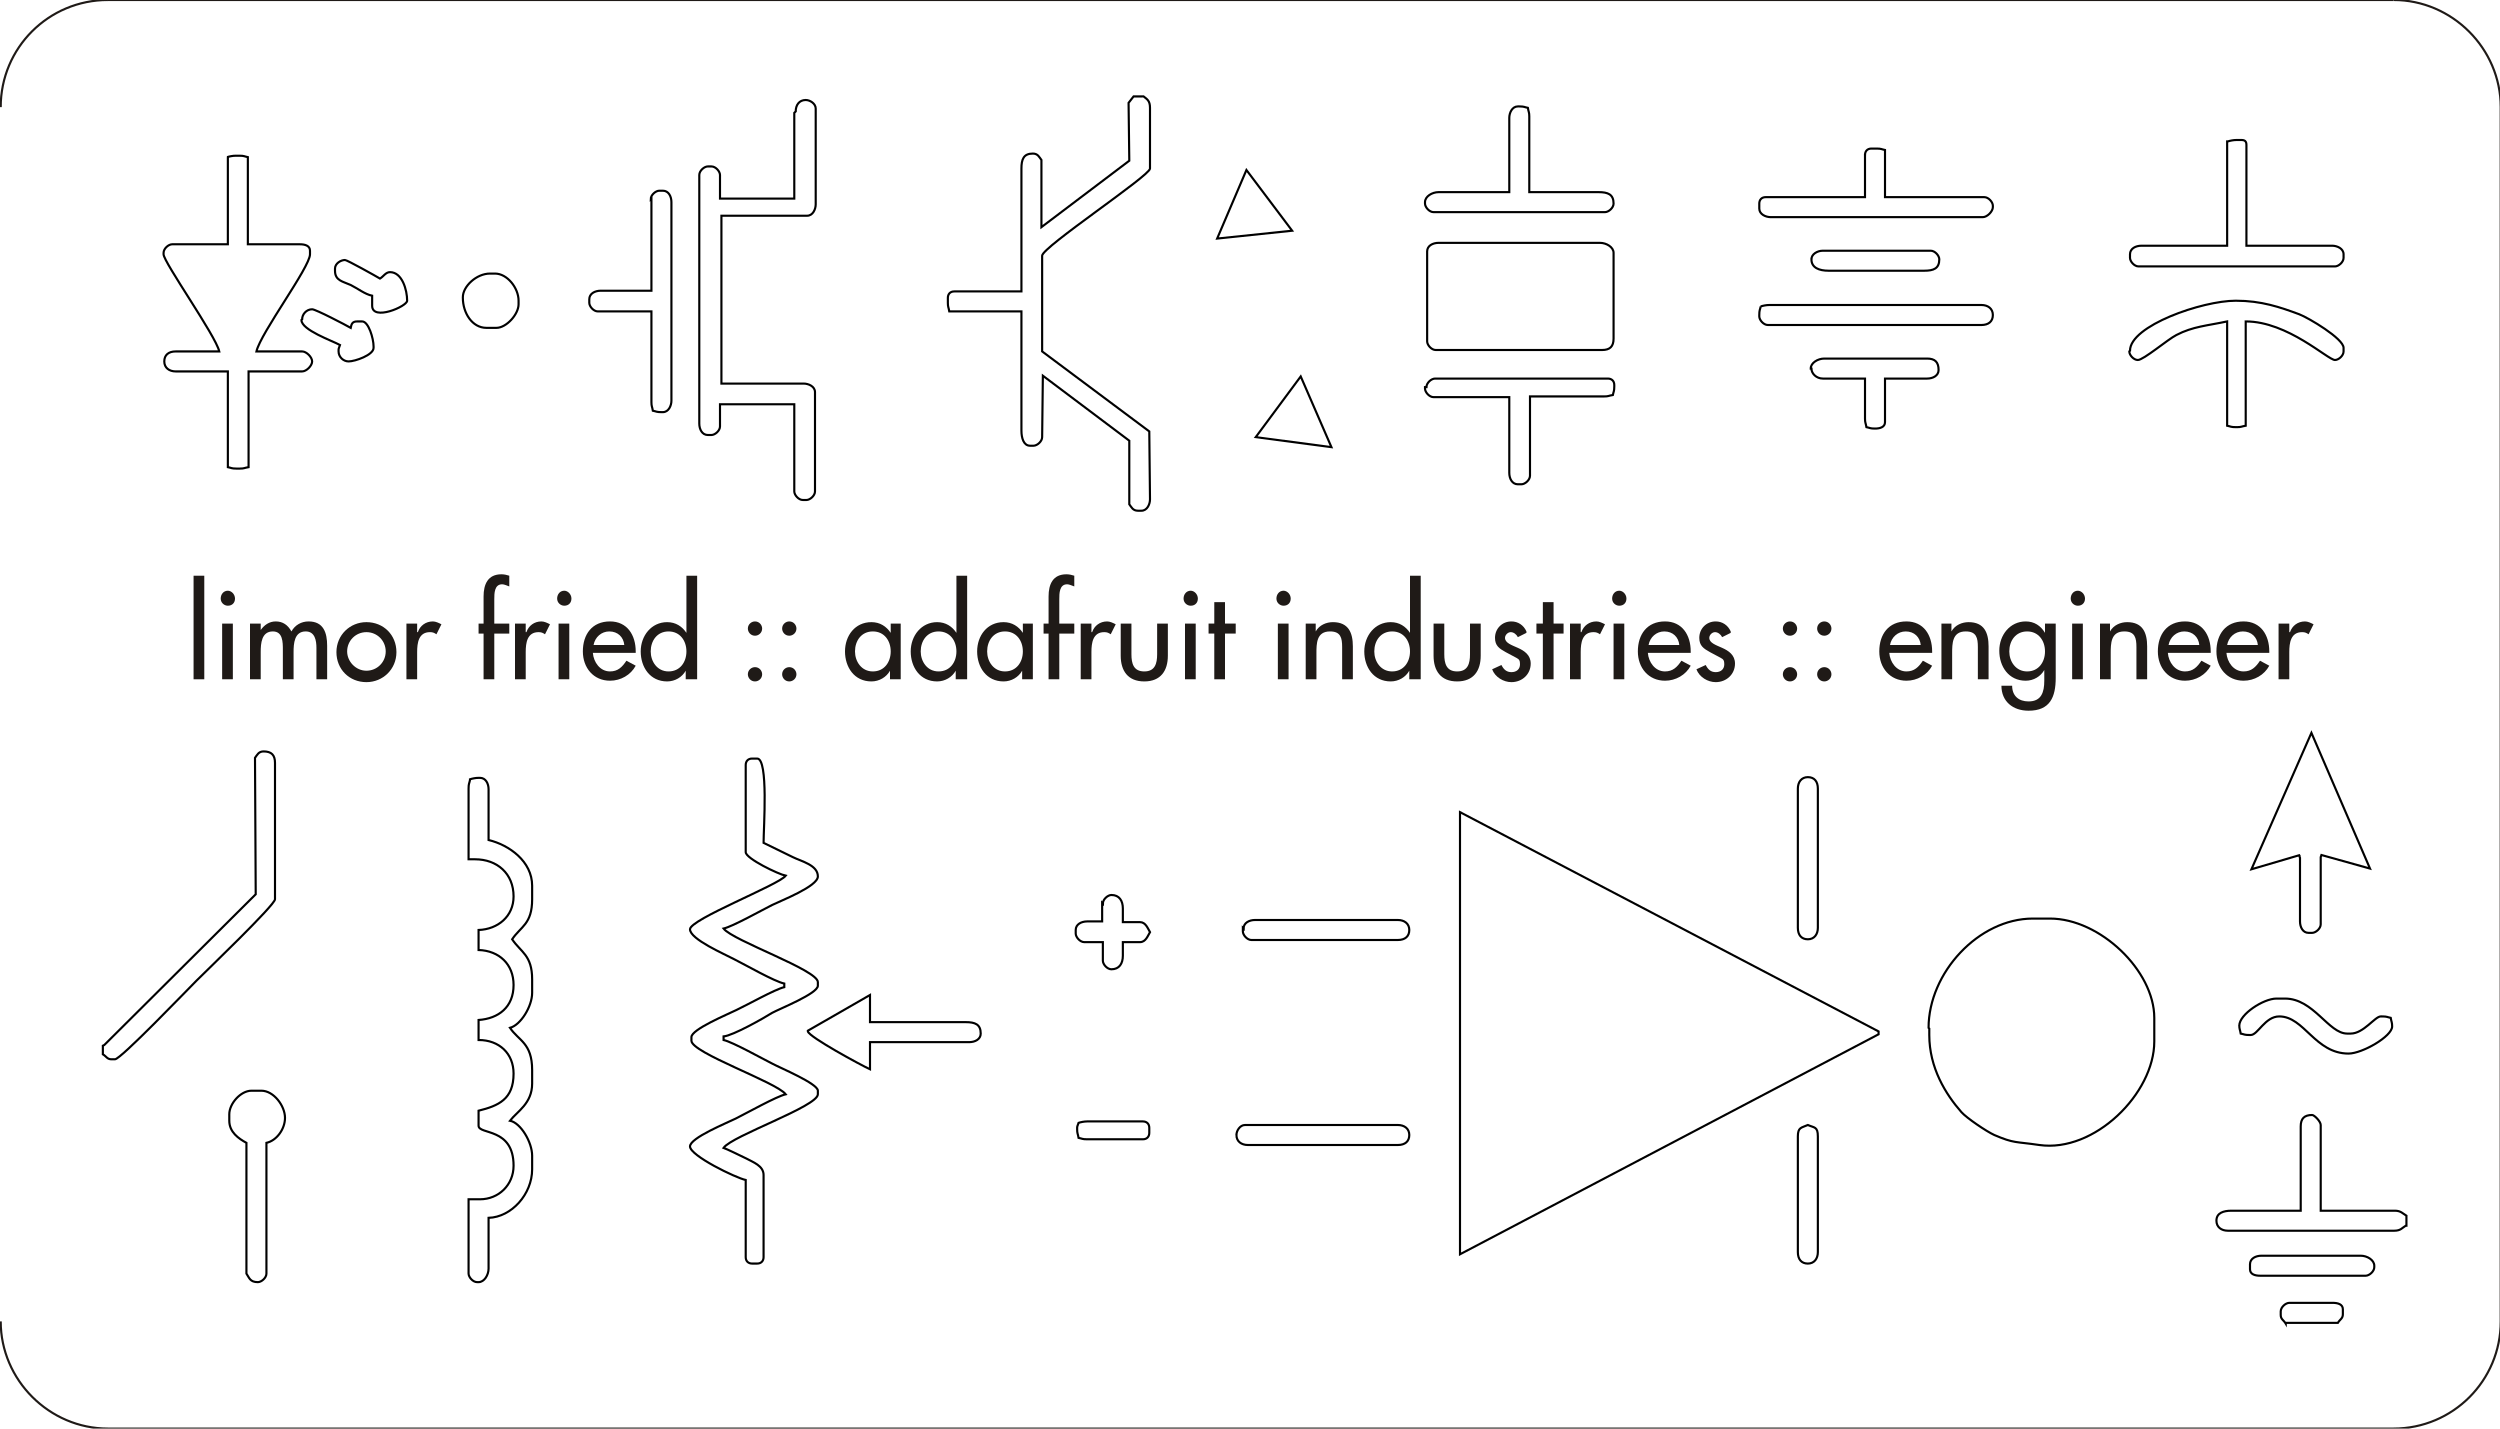 <?xml version="1.0" encoding="UTF-8"?>
<!DOCTYPE svg PUBLIC "-//W3C//DTD SVG 1.1//EN" "http://www.w3.org/Graphics/SVG/1.1/DTD/svg11.dtd">
<!-- Creator: CorelDRAW -->
<svg xmlns="http://www.w3.org/2000/svg" xml:space="preserve" width="3.5in" height="2in" style="shape-rendering:geometricPrecision; text-rendering:geometricPrecision; image-rendering:optimizeQuality; fill-rule:evenodd; clip-rule:evenodd"
viewBox="0 0 3.5 2"
 xmlns:xlink="http://www.w3.org/1999/xlink">
 <defs>
  <style type="text/css">
   <![CDATA[
    .str1 {stroke:#1F1A17;stroke-width:0.003}
    .str0 {stroke:black;stroke-width:0.003}
    .fil1 {fill:none}
    .fil0 {fill:#1F1A17;fill-rule:nonzero}
   ]]>
  </style>
 </defs>
<symbol id="vcc" viewBox="1.667 0.861 0.167 0.291">
 <path class="fil0" d="M1.736 1.139l0.028 0 -1.9685e-005 0.001 -5.11811e-005 0.001 -9.05512e-005 0.001 -0 0.001 -0 0.001 -0 0.001 -0 0.001 -0 0.001 -0 0.001 -0 0.001 -0 0.001 -0 0.001 -0 0.001 -0 0.001 -0 0.001 -0 0 -0 0 -0.001 0 -0.001 0 -0.001 0 -0.001 0 -0.001 0 -0.001 0 -0.001 0 -0.001 0 -0.001 0 -0.001 0 -0.001 0 -0.001 0 -0.001 9.05512e-005 -0.001 5.11811e-005 -0.001 1.9685e-005 -0.001 -1.9685e-005 -0.001 -5.11811e-005 -0.001 -9.05512e-005 -0.001 -0 -0.001 -0 -0.001 -0 -0.001 -0 -0.001 -0 -0.001 -0 -0.001 -0 -0.001 -0 -0.001 -0 -0.001 -0 -0.001 -0 -0.001 -0 -0 -0 -0 -0 -0 -0.001 -0 -0.001 -0 -0.001 -0 -0.001 -0 -0.001 -0 -0.001 -0 -0.001 -0 -0.001 -0 -0.001 -0 -0.001 -0 -0.001 -0 -0.001 -9.05512e-005 -0.001 -5.11811e-005 -0.001 -1.9685e-005 -0.001zm0.028 -0.18l0 0.18 -0.028 0 0 -0.18 0.028 0zm-0.014 -0.098l0.083 0.194 -0.005 -0.003 -0.005 -0.002 -0.005 -0.002 -0.005 -0.002 -0.005 -0.002 -0.005 -0.002 -0.005 -0.002 -0.005 -0.001 -0.005 -0.001 -0.005 -0.001 -0.005 -0.001 -0.005 -0.001 -0.005 -0.001 -0.005 -0 -0.005 -0 -0.005 -8.26772e-005 -0.005 8.26772e-005 -0.005 0 -0.005 0 -0.005 0.001 -0.005 0.001 -0.005 0.001 -0.005 0.001 -0.005 0.001 -0.005 0.001 -0.005 0.002 -0.005 0.002 -0.005 0.002 -0.005 0.002 -0.005 0.002 -0.005 0.002 -0.005 0.003 0 0 0.083 -0.194zm0.014 0.098l-0.028 0 1.9685e-005 -0.001 5.11811e-005 -0.001 9.05512e-005 -0.001 0 -0.001 0 -0.001 0 -0.001 0 -0.001 0 -0.001 0 -0.001 0 -0.001 0 -0.001 0 -0.001 0 -0.001 0 -0.001 0 -0.001 0 -0 0 -0 0.001 -0 0.001 -0 0.001 -0 0.001 -0 0.001 -0 0.001 -0 0.001 -0 0.001 -0 0.001 -0 0.001 -0 0.001 -0 0.001 -0 0.001 -9.05512e-005 0.001 -5.11811e-005 0.001 -1.9685e-005 0.001 1.9685e-005 0.001 5.11811e-005 0.001 9.05512e-005 0.001 0 0.001 0 0.001 0 0.001 0 0.001 0 0.001 0 0.001 0 0.001 0 0.001 0 0.001 0 0.001 0 0.001 0 0 0 0 0 0 0.001 0 0.001 0 0.001 0 0.001 0 0.001 0 0.001 0 0.001 0 0.001 0 0.001 0 0.001 0 0.001 0 0.001 9.05512e-005 0.001 5.11811e-005 0.001 1.9685e-005 0.001z"/>
</symbol>
 <g id="Layer_x0020_1">
  <g id="_42699696">
   <polygon id="_42094288" class="fil0" points="0.286,0.806 0.271,0.806 0.271,0.951 0.286,0.951 "/>
   <path id="_420942881" class="fil0" d="M0.326 0.873l-0.015 0 0 0.078 0.015 0 0 -0.078zm-0.007 -0.046c-0.006,0 -0.01,0.005 -0.01,0.011 0,0.006 0.005,0.01 0.01,0.01 0.006,0 0.01,-0.004 0.01,-0.01 0,-0.006 -0.005,-0.011 -0.01,-0.011z"/>
   <path id="_4209428812" class="fil0" d="M0.365 0.873l-0.015 0 0 0.078 0.015 0 0 -0.038c0,-0.012 0.001,-0.029 0.017,-0.029 0.014,0 0.014,0.015 0.014,0.026l0 0.041 0.015 0 0 -0.038c0,-0.012 0.001,-0.029 0.017,-0.029 0.013,0 0.015,0.013 0.015,0.023l0 0.044 0.015 0 0 -0.047c0,-0.018 -0.005,-0.034 -0.026,-0.034 -0.01,0 -0.019,0.005 -0.024,0.014 -0.005,-0.009 -0.012,-0.014 -0.022,-0.014 -0.009,0 -0.016,0.005 -0.021,0.012l-0 0 0 -0.01z"/>
   <path id="_42094288123" class="fil0" d="M0.513 0.871c-0.023,0 -0.042,0.018 -0.042,0.042 0,0.024 0.018,0.042 0.042,0.042 0.023,0 0.042,-0.018 0.042,-0.042 0,-0.024 -0.018,-0.042 -0.042,-0.042zm0 0.014c0.015,0 0.027,0.012 0.027,0.027 0,0.015 -0.012,0.027 -0.027,0.027 -0.015,0 -0.027,-0.013 -0.027,-0.027 0,-0.015 0.012,-0.027 0.027,-0.027z"/>
   <path id="_420942881234" class="fil0" d="M0.584 0.873l-0.015 0 0 0.078 0.015 0 0 -0.038c0,-0.013 0.002,-0.028 0.018,-0.028 0.004,0 0.006,0.001 0.009,0.003l0.007 -0.014c-0.004,-0.002 -0.008,-0.004 -0.012,-0.004 -0.01,0 -0.018,0.006 -0.021,0.015l-0.001 0 0 -0.013z"/>
   <path id="_4209428812345" class="fil0" d="M0.713 0.806c-0.003,-0.001 -0.007,-0.002 -0.011,-0.002 -0.019,0 -0.025,0.014 -0.025,0.031l0 0.038 -0.007 0 0 0.014 0.007 0 0 0.064 0.015 0 0 -0.064 0.021 0 0 -0.014 -0.021 0 0 -0.034c0,-0.008 0,-0.021 0.011,-0.021 0.003,0 0.007,0.002 0.01,0.003l0 -0.015z"/>
   <path id="_42094288123456" class="fil0" d="M0.736 0.873l-0.015 0 0 0.078 0.015 0 0 -0.038c0,-0.013 0.002,-0.028 0.018,-0.028 0.004,0 0.006,0.001 0.009,0.003l0.007 -0.014c-0.004,-0.002 -0.008,-0.004 -0.012,-0.004 -0.01,0 -0.018,0.006 -0.021,0.015l-0.001 0 0 -0.013z"/>
   <path id="_420942881234567" class="fil0" d="M0.797 0.873l-0.015 0 0 0.078 0.015 0 0 -0.078zm-0.007 -0.046c-0.006,0 -0.01,0.005 -0.01,0.011 0,0.006 0.005,0.01 0.01,0.01 0.006,0 0.01,-0.004 0.01,-0.01 0,-0.006 -0.005,-0.011 -0.01,-0.011z"/>
   <path id="_4209428812345678" class="fil0" d="M0.89 0.914l0 -0.002c0,-0.023 -0.012,-0.042 -0.036,-0.042 -0.025,0 -0.038,0.018 -0.038,0.042 0,0.023 0.015,0.041 0.038,0.041 0.015,0 0.029,-0.008 0.036,-0.021l-0.013 -0.007c-0.006,0.009 -0.012,0.015 -0.023,0.015 -0.014,0 -0.023,-0.013 -0.024,-0.026l0.059 0zm-0.059 -0.011c0.002,-0.011 0.011,-0.019 0.022,-0.019 0.012,0 0.02,0.008 0.021,0.019l-0.044 0z"/>
   <path id="_42094288123456789" class="fil0" d="M0.936 0.94c-0.016,0 -0.025,-0.014 -0.025,-0.028 0,-0.015 0.009,-0.028 0.025,-0.028 0.016,0 0.025,0.013 0.025,0.028 0,0.015 -0.009,0.028 -0.025,0.028zm0.025 0.011l0.015 0 0 -0.145 -0.015 0 0 0.08 -0 0c-0.006,-0.009 -0.015,-0.015 -0.027,-0.015 -0.022,0 -0.037,0.019 -0.037,0.041 0,0.022 0.013,0.042 0.037,0.042 0.011,0 0.021,-0.006 0.026,-0.015l0 0 0 0.012z"/>
   <path id="_4209428812345678910" class="fil0" d="M1.057 0.934c-0.005,0 -0.01,0.004 -0.01,0.01 0,0.005 0.004,0.01 0.01,0.01 0.005,0 0.01,-0.004 0.01,-0.01 0,-0.005 -0.004,-0.01 -0.01,-0.01zm0 -0.064c-0.005,0 -0.01,0.004 -0.01,0.01 0,0.005 0.004,0.01 0.01,0.01 0.005,0 0.01,-0.004 0.01,-0.01 0,-0.005 -0.004,-0.01 -0.01,-0.01z"/>
   <path id="_420942881234567891011" class="fil0" d="M1.105 0.934c-0.005,0 -0.01,0.004 -0.01,0.01 0,0.005 0.004,0.01 0.01,0.01 0.005,0 0.01,-0.004 0.01,-0.01 0,-0.005 -0.004,-0.01 -0.01,-0.01zm0 -0.064c-0.005,0 -0.01,0.004 -0.01,0.01 0,0.005 0.004,0.01 0.01,0.01 0.005,0 0.01,-0.004 0.01,-0.01 0,-0.005 -0.004,-0.01 -0.01,-0.01z"/>
   <path id="_42094288123456789101112" class="fil0" d="M1.222 0.94c-0.016,0 -0.025,-0.014 -0.025,-0.028 0,-0.015 0.009,-0.028 0.025,-0.028 0.016,0 0.025,0.013 0.025,0.028 0,0.015 -0.009,0.028 -0.025,0.028zm0.04 -0.067l-0.015 0 0 0.013 -0 0c-0.006,-0.009 -0.015,-0.015 -0.027,-0.015 -0.023,0 -0.037,0.019 -0.037,0.041 0,0.022 0.013,0.042 0.037,0.042 0.011,0 0.021,-0.006 0.026,-0.015l0 0 0 0.012 0.015 0 0 -0.078z"/>
   <path id="_4209428812345678910111213" class="fil0" d="M1.314 0.94c-0.016,0 -0.025,-0.014 -0.025,-0.028 0,-0.015 0.009,-0.028 0.025,-0.028 0.016,0 0.025,0.013 0.025,0.028 0,0.015 -0.009,0.028 -0.025,0.028zm0.025 0.011l0.015 0 0 -0.145 -0.015 0 0 0.08 -0 0c-0.006,-0.009 -0.015,-0.015 -0.027,-0.015 -0.022,0 -0.037,0.019 -0.037,0.041 0,0.022 0.013,0.042 0.037,0.042 0.011,0 0.021,-0.006 0.026,-0.015l0 0 0 0.012z"/>
   <path id="_420942881234567891011121314" class="fil0" d="M1.407 0.94c-0.016,0 -0.025,-0.014 -0.025,-0.028 0,-0.015 0.009,-0.028 0.025,-0.028 0.016,0 0.025,0.013 0.025,0.028 0,0.015 -0.009,0.028 -0.025,0.028zm0.04 -0.067l-0.015 0 0 0.013 -0 0c-0.006,-0.009 -0.015,-0.015 -0.027,-0.015 -0.023,0 -0.037,0.019 -0.037,0.041 0,0.022 0.013,0.042 0.037,0.042 0.011,0 0.021,-0.006 0.026,-0.015l0 0 0 0.012 0.015 0 0 -0.078z"/>
   <path id="_42094288123456789101112131415" class="fil0" d="M1.504 0.806c-0.003,-0.001 -0.007,-0.002 -0.011,-0.002 -0.019,0 -0.025,0.014 -0.025,0.031l0 0.038 -0.007 0 0 0.014 0.007 0 0 0.064 0.015 0 0 -0.064 0.021 0 0 -0.014 -0.021 0 0 -0.034c0,-0.008 0,-0.021 0.011,-0.021 0.003,0 0.007,0.002 0.01,0.003l0 -0.015z"/>
   <path id="_4209428812345678910111213141516" class="fil0" d="M1.528 0.873l-0.015 0 0 0.078 0.015 0 0 -0.038c0,-0.013 0.002,-0.028 0.018,-0.028 0.004,0 0.006,0.001 0.009,0.003l0.007 -0.014c-0.004,-0.002 -0.008,-0.004 -0.012,-0.004 -0.01,0 -0.018,0.006 -0.021,0.015l-0.001 0 0 -0.013z"/>
   <path id="_420942881234567891011121314151617" class="fil0" d="M1.569 0.873l0 0.045c0,0.021 0.01,0.036 0.033,0.036 0.023,0 0.033,-0.015 0.033,-0.036l0 -0.045 -0.015 0 0 0.043c0,0.013 -0.003,0.024 -0.018,0.024 -0.015,0 -0.018,-0.011 -0.018,-0.024l0 -0.043 -0.015 0z"/>
   <path id="_42094288123456789101112131415161718" class="fil0" d="M1.674 0.873l-0.015 0 0 0.078 0.015 0 0 -0.078zm-0.007 -0.046c-0.006,0 -0.01,0.005 -0.01,0.011 0,0.006 0.005,0.01 0.01,0.01 0.006,0 0.01,-0.004 0.01,-0.01 0,-0.006 -0.005,-0.011 -0.01,-0.011z"/>
   <polygon id="_4209428812345678910111213141516171819" class="fil0" points="1.715,0.887 1.73,0.887 1.73,0.873 1.715,0.873 1.715,0.843 1.7,0.843 1.7,0.873 1.692,0.873 1.692,0.887 1.7,0.887 1.7,0.951 1.715,0.951 "/>
   <path id="_420942881234567891011121314151617181920" class="fil0" d="M1.804 0.873l-0.015 0 0 0.078 0.015 0 0 -0.078zm-0.007 -0.046c-0.006,0 -0.01,0.005 -0.01,0.011 0,0.006 0.005,0.01 0.01,0.01 0.006,0 0.01,-0.004 0.01,-0.01 0,-0.006 -0.005,-0.011 -0.01,-0.011z"/>
   <path id="_42094288123456789101112131415161718192021" class="fil0" d="M1.843 0.873l-0.015 0 0 0.078 0.015 0 0 -0.036c0,-0.014 0,-0.031 0.019,-0.031 0.015,0 0.017,0.009 0.017,0.022l0 0.045 0.015 0 0 -0.046c0,-0.019 -0.006,-0.034 -0.028,-0.034 -0.009,0 -0.019,0.004 -0.024,0.013l-0 0 0 -0.011z"/>
   <path id="_4209428812345678910111213141516171819202122" class="fil0" d="M1.949 0.94c-0.016,0 -0.025,-0.014 -0.025,-0.028 0,-0.015 0.009,-0.028 0.025,-0.028 0.016,0 0.025,0.013 0.025,0.028 0,0.015 -0.009,0.028 -0.025,0.028zm0.025 0.011l0.015 0 0 -0.145 -0.015 0 0 0.08 -0 0c-0.006,-0.009 -0.015,-0.015 -0.027,-0.015 -0.022,0 -0.037,0.019 -0.037,0.041 0,0.022 0.013,0.042 0.037,0.042 0.011,0 0.021,-0.006 0.026,-0.015l0 0 0 0.012z"/>
   <path id="_420942881234567891011121314151617181920212223" class="fil0" d="M2.007 0.873l0 0.045c0,0.021 0.01,0.036 0.033,0.036 0.023,0 0.033,-0.015 0.033,-0.036l0 -0.045 -0.015 0 0 0.043c0,0.013 -0.003,0.024 -0.018,0.024 -0.015,0 -0.018,-0.011 -0.018,-0.024l0 -0.043 -0.015 0z"/>
   <path id="_42094288123456789101112131415161718192021222324" class="fil0" d="M2.137 0.884c-0.004,-0.009 -0.012,-0.014 -0.021,-0.014 -0.013,0 -0.023,0.01 -0.023,0.023 0,0.011 0.006,0.015 0.015,0.02l0.015 0.008c0.004,0.002 0.005,0.004 0.005,0.009 0,0.007 -0.005,0.011 -0.012,0.011 -0.007,0 -0.011,-0.004 -0.014,-0.01l-0.013 0.006c0.004,0.011 0.016,0.018 0.027,0.018 0.015,0 0.027,-0.011 0.027,-0.026 0,-0.012 -0.009,-0.018 -0.018,-0.022 -0.009,-0.004 -0.018,-0.007 -0.018,-0.014 0,-0.004 0.004,-0.008 0.008,-0.008 0.004,0 0.008,0.003 0.01,0.007l0.012 -0.006z"/>
   <polygon id="_4209428812345678910111213141516171819202122232425" class="fil0" points="2.175,0.887 2.189,0.887 2.189,0.873 2.175,0.873 2.175,0.843 2.16,0.843 2.16,0.873 2.151,0.873 2.151,0.887 2.16,0.887 2.16,0.951 2.175,0.951 "/>
   <path id="_420942881234567891011121314151617181920212223242526" class="fil0" d="M2.213 0.873l-0.015 0 0 0.078 0.015 0 0 -0.038c0,-0.013 0.002,-0.028 0.018,-0.028 0.004,0 0.006,0.001 0.009,0.003l0.007 -0.014c-0.004,-0.002 -0.008,-0.004 -0.012,-0.004 -0.01,0 -0.018,0.006 -0.021,0.015l-0.001 0 0 -0.013z"/>
   <path id="_42094288123456789101112131415161718192021222324252627" class="fil0" d="M2.274 0.873l-0.015 0 0 0.078 0.015 0 0 -0.078zm-0.007 -0.046c-0.006,0 -0.01,0.005 -0.01,0.011 0,0.006 0.005,0.01 0.01,0.01 0.006,0 0.01,-0.004 0.01,-0.01 0,-0.006 -0.005,-0.011 -0.01,-0.011z"/>
   <path id="_4209428812345678910111213141516171819202122232425262728" class="fil0" d="M2.367 0.914l0 -0.002c0,-0.023 -0.012,-0.042 -0.036,-0.042 -0.025,0 -0.038,0.018 -0.038,0.042 0,0.023 0.015,0.041 0.038,0.041 0.015,0 0.029,-0.008 0.036,-0.021l-0.013 -0.007c-0.006,0.009 -0.012,0.015 -0.023,0.015 -0.014,0 -0.023,-0.013 -0.024,-0.026l0.059 0zm-0.059 -0.011c0.002,-0.011 0.011,-0.019 0.022,-0.019 0.012,0 0.02,0.008 0.021,0.019l-0.044 0z"/>
   <path id="_420942881234567891011121314151617181920212223242526272829" class="fil0" d="M2.423 0.884c-0.004,-0.009 -0.012,-0.014 -0.021,-0.014 -0.013,0 -0.023,0.01 -0.023,0.023 0,0.011 0.006,0.015 0.015,0.02l0.015 0.008c0.004,0.002 0.005,0.004 0.005,0.009 0,0.007 -0.005,0.011 -0.012,0.011 -0.007,0 -0.011,-0.004 -0.014,-0.01l-0.013 0.006c0.004,0.011 0.016,0.018 0.027,0.018 0.015,0 0.027,-0.011 0.027,-0.026 0,-0.012 -0.009,-0.018 -0.018,-0.022 -0.009,-0.004 -0.018,-0.007 -0.018,-0.014 0,-0.004 0.004,-0.008 0.008,-0.008 0.004,0 0.008,0.003 0.01,0.007l0.012 -0.006z"/>
   <path id="_42094288123456789101112131415161718192021222324252627282930" class="fil0" d="M2.506 0.934c-0.005,0 -0.01,0.004 -0.01,0.01 0,0.005 0.004,0.01 0.01,0.01 0.005,0 0.01,-0.004 0.01,-0.01 0,-0.005 -0.004,-0.01 -0.01,-0.01zm0 -0.064c-0.005,0 -0.01,0.004 -0.01,0.01 0,0.005 0.004,0.01 0.01,0.01 0.005,0 0.01,-0.004 0.01,-0.01 0,-0.005 -0.004,-0.01 -0.01,-0.01z"/>
   <path id="_4209428812345678910111213141516171819202122232425262728293031" class="fil0" d="M2.554 0.934c-0.005,0 -0.01,0.004 -0.01,0.01 0,0.005 0.004,0.01 0.01,0.01 0.005,0 0.01,-0.004 0.01,-0.01 0,-0.005 -0.004,-0.01 -0.01,-0.01zm0 -0.064c-0.005,0 -0.01,0.004 -0.01,0.01 0,0.005 0.004,0.01 0.01,0.01 0.005,0 0.01,-0.004 0.01,-0.01 0,-0.005 -0.004,-0.01 -0.01,-0.01z"/>
   <path id="_420942881234567891011121314151617181920212223242526272829303132" class="fil0" d="M2.705 0.914l0 -0.002c0,-0.023 -0.012,-0.042 -0.036,-0.042 -0.025,0 -0.038,0.018 -0.038,0.042 0,0.023 0.015,0.041 0.038,0.041 0.015,0 0.029,-0.008 0.036,-0.021l-0.013 -0.007c-0.006,0.009 -0.012,0.015 -0.023,0.015 -0.014,0 -0.023,-0.013 -0.024,-0.026l0.059 0zm-0.059 -0.011c0.002,-0.011 0.011,-0.019 0.022,-0.019 0.012,0 0.02,0.008 0.021,0.019l-0.044 0z"/>
   <path id="_42094288123456789101112131415161718192021222324252627282930313233" class="fil0" d="M2.733 0.873l-0.015 0 0 0.078 0.015 0 0 -0.036c0,-0.014 0,-0.031 0.019,-0.031 0.015,0 0.017,0.009 0.017,0.022l0 0.045 0.015 0 0 -0.046c0,-0.019 -0.006,-0.034 -0.028,-0.034 -0.009,0 -0.019,0.004 -0.024,0.013l-0 0 0 -0.011z"/>
   <path id="_4209428812345678910111213141516171819202122232425262728293031323334" class="fil0" d="M2.838 0.94c-0.016,0 -0.025,-0.014 -0.025,-0.028 0,-0.015 0.009,-0.028 0.025,-0.028 0.016,0 0.025,0.013 0.025,0.028 0,0.015 -0.009,0.028 -0.025,0.028zm0.04 -0.067l-0.015 0 0 0.013 -0 0c-0.006,-0.01 -0.015,-0.016 -0.027,-0.016 -0.022,0 -0.037,0.019 -0.037,0.041 0,0.022 0.013,0.042 0.037,0.042 0.011,0 0.021,-0.006 0.026,-0.015l0 0 0 0.015c0,0.016 -0.004,0.029 -0.022,0.029 -0.014,0 -0.023,-0.008 -0.023,-0.022l-0.015 0c0,0.022 0.016,0.035 0.038,0.035 0.03,0 0.038,-0.019 0.038,-0.046l0 -0.076z"/>
   <path id="_420942881234567891011121314151617181920212223242526272829303132333435" class="fil0" d="M2.916 0.873l-0.015 0 0 0.078 0.015 0 0 -0.078zm-0.007 -0.046c-0.006,0 -0.01,0.005 -0.01,0.011 0,0.006 0.005,0.01 0.01,0.01 0.006,0 0.01,-0.004 0.01,-0.01 0,-0.006 -0.005,-0.011 -0.01,-0.011z"/>
   <path id="_42094288123456789101112131415161718192021222324252627282930313233343536" class="fil0" d="M2.955 0.873l-0.015 0 0 0.078 0.015 0 0 -0.036c0,-0.014 0,-0.031 0.019,-0.031 0.015,0 0.017,0.009 0.017,0.022l0 0.045 0.015 0 0 -0.046c0,-0.019 -0.006,-0.034 -0.028,-0.034 -0.009,0 -0.019,0.004 -0.024,0.013l-0 0 0 -0.011z"/>
   <path id="_4209428812345678910111213141516171819202122232425262728293031323334353637" class="fil0" d="M3.095 0.914l0 -0.002c0,-0.023 -0.012,-0.042 -0.036,-0.042 -0.025,0 -0.038,0.018 -0.038,0.042 0,0.023 0.015,0.041 0.038,0.041 0.015,0 0.029,-0.008 0.036,-0.021l-0.013 -0.007c-0.006,0.009 -0.012,0.015 -0.023,0.015 -0.014,0 -0.023,-0.013 -0.024,-0.026l0.059 0zm-0.059 -0.011c0.002,-0.011 0.011,-0.019 0.022,-0.019 0.012,0 0.02,0.008 0.021,0.019l-0.044 0z"/>
   <path id="_420942881234567891011121314151617181920212223242526272829303132333435363738" class="fil0" d="M3.177 0.914l0 -0.002c0,-0.023 -0.012,-0.042 -0.036,-0.042 -0.025,0 -0.038,0.018 -0.038,0.042 0,0.023 0.015,0.041 0.038,0.041 0.015,0 0.029,-0.008 0.036,-0.021l-0.013 -0.007c-0.006,0.009 -0.012,0.015 -0.023,0.015 -0.014,0 -0.023,-0.013 -0.024,-0.026l0.059 0zm-0.059 -0.011c0.002,-0.011 0.011,-0.019 0.022,-0.019 0.012,0 0.02,0.008 0.021,0.019l-0.044 0z"/>
   <path id="_42094288123456789101112131415161718192021222324252627282930313233343536373839" class="fil0" d="M3.205 0.873l-0.015 0 0 0.078 0.015 0 0 -0.038c0,-0.013 0.002,-0.028 0.018,-0.028 0.004,0 0.006,0.001 0.009,0.003l0.007 -0.014c-0.004,-0.002 -0.008,-0.004 -0.012,-0.004 -0.01,0 -0.018,0.006 -0.021,0.015l-0.001 0 0 -0.013z"/>
   <path id="_42493000" class="fil1 str0" d="M3.219 1.198l0.001 0.003 0 0.089c0,0.008 0.004,0.016 0.012,0.016l0.005 0c0.005,0 0.012,-0.006 0.012,-0.012l0 -0.094 0.001 -0.003 0.068 0.019 -0.082 -0.19 -0.084 0.191 0.068 -0.02z"/>
   <path id="_42054352" class="fil1 str0" d="M2.113 0.165l0 0.104 -0.099 0c-0.009,0 -0.019,0.006 -0.019,0.014l0 0.002c0,0.005 0.006,0.012 0.012,0.012l0.24 0c0.005,0 0.012,-0.006 0.012,-0.012 0,-0.013 -0.008,-0.016 -0.021,-0.016l-0.097 0 0 -0.106c0,-0.006 -0.001,-0.006 -0.002,-0.012 -0.005,-0.001 -0.005,-0.002 -0.012,-0.002l-0.002 0c-0.008,0 -0.012,0.009 -0.012,0.016z"/>
   <path id="_41483712" class="fil1 str0" d="M2.611 0.217l0 0.059 -0.139 0c-0.006,0 -0.009,0.004 -0.009,0.009l0 0.007c0,0.008 0.009,0.012 0.016,0.012l0.297 0c0.006,0 0.014,-0.008 0.014,-0.014l0 -0.002c0,-0.005 -0.006,-0.012 -0.012,-0.012l-0.139 0 0 -0.066c-0.005,-0.001 -0.005,-0.002 -0.012,-0.002l-0.007 0c-0.006,0 -0.009,0.004 -0.009,0.009z"/>
   <polygon id="_42105200" class="fil1 str0" points="1.704,0.334 1.809,0.323 1.745,0.238 "/>
   <path id="_41389824" class="fil1 str0" d="M3.118 0.198l0 0.146 -0.12 0c-0.008,0 -0.016,0.004 -0.016,0.012l0 0.005c0,0.005 0.006,0.012 0.012,0.012l0.275 0c0.005,0 0.012,-0.006 0.012,-0.012l0 -0.005c0,-0.008 -0.009,-0.012 -0.016,-0.012l-0.12 0 0 -0.141c0,-0.005 -0.002,-0.007 -0.007,-0.007l-0.007 0c-0.004,0 -0.009,0.001 -0.012,0.002z"/>
   <path id="_42102120" class="fil1 str0" d="M2.536 0.363c0,0.012 0.011,0.016 0.024,0.016l0.134 0c0.013,0 0.021,-0.003 0.021,-0.016 0,-0.005 -0.006,-0.012 -0.012,-0.012l-0.151 0c-0.008,0 -0.016,0.005 -0.016,0.012z"/>
   <path id="_42020768" class="fil1 str0" d="M0.469 0.377l0 0.002c0,0.014 0.011,0.015 0.022,0.02 0.01,0.005 0.02,0.013 0.03,0.015l0 0.014c0,0.022 0.049,0.001 0.049,-0.007 0,-0.015 -0.007,-0.04 -0.024,-0.04 -0.006,0 -0.009,0.006 -0.014,0.009 -0.005,-0.003 -0.046,-0.026 -0.049,-0.026 -0.006,0 -0.014,0.005 -0.014,0.012z"/>
   <path id="_42045912" class="fil1 str0" d="M2.465 0.429c-0.001,0.005 -0.002,0.005 -0.002,0.012l0 0.002c0,0.005 0.006,0.012 0.012,0.012l0.299 0c0.01,0 0.016,-0.005 0.016,-0.014 0,-0.009 -0.007,-0.014 -0.016,-0.014l-0.297 0c-0.004,0 -0.009,0.001 -0.012,0.002z"/>
   <path id="_41976800" class="fil1 str0" d="M0.648 0.417c0,0.021 0.013,0.042 0.033,0.042l0.014 0c0.014,0 0.031,-0.019 0.031,-0.033l0 -0.005c0,-0.018 -0.016,-0.038 -0.033,-0.038l-0.007 0c-0.019,0 -0.038,0.018 -0.038,0.033z"/>
   <path id="_41438376" class="fil1 str0" d="M1.998 0.351l0 0.127c0,0.005 0.006,0.012 0.012,0.012l0.233 0c0.011,0 0.016,-0.005 0.016,-0.016l0 -0.12c0,-0.008 -0.01,-0.014 -0.019,-0.014l-0.226 0c-0.008,0 -0.016,0.004 -0.016,0.012z"/>
   <path id="_42030576" class="fil1 str0" d="M0.422 0.448c0,0.014 0.043,0.029 0.054,0.035 -0.002,0.006 -0.002,0.004 -0.002,0.009 0,0.008 0.007,0.014 0.014,0.014 0.009,0 0.035,-0.009 0.035,-0.019l0 -0.002c0,-0.011 -0.007,-0.035 -0.016,-0.035l-0.007 0c-0.007,0 -0.008,0.004 -0.009,0.009 -0.007,-0.004 -0.049,-0.026 -0.054,-0.026 -0.008,0 -0.014,0.007 -0.014,0.014z"/>
   <path id="_42036968" class="fil1 str0" d="M1.599 0.135l-0.012 0 -0.007 0.009 0.001 0.081 -0.123 0.093 0 -0.094c-0.003,-0.004 -0.005,-0.009 -0.012,-0.009 -0.013,0 -0.016,0.008 -0.016,0.021l0 0.172 -0.094 0c-0.006,0 -0.009,0.004 -0.009,0.009l0 0.007c0,0.006 0.001,0.006 0.002,0.012l0.101 0 0 0.167c0,0.01 0.003,0.021 0.012,0.021l0.005 0c0.005,0 0.012,-0.006 0.012,-0.012l0.001 -0.086 0.121 0.091 0 0.089c0.003,0.004 0.005,0.009 0.012,0.009l0.005 0c0.008,0 0.012,-0.009 0.012,-0.016l-0.001 -0.095 -0.15 -0.112 0 -0.134c0,-0.012 0.151,-0.112 0.151,-0.122l0 -0.085c0,-0.01 -0.004,-0.012 -0.009,-0.016z"/>
   <path id="_42058856" class="fil1 str0" d="M0.912 0.278l0 0.129 -0.071 0c-0.008,0 -0.016,0.004 -0.016,0.012l0 0.005c0,0.005 0.006,0.012 0.012,0.012l0.075 0 0 0.127c0,0.006 0.001,0.006 0.002,0.012 0.005,0.001 0.005,0.002 0.012,0.002l0.002 0c0.008,0 0.012,-0.009 0.012,-0.016l0 -0.278c0,-0.008 -0.004,-0.016 -0.012,-0.016l-0.005 0c-0.005,0 -0.012,0.006 -0.012,0.012z"/>
   <path id="_42021704" class="fil1 str0" d="M2.981 0.492c0,0.005 0.006,0.012 0.012,0.012 0.008,0 0.042,-0.029 0.054,-0.035 0.023,-0.012 0.043,-0.013 0.071,-0.019l0 0.146c0.005,0.001 0.005,0.002 0.012,0.002l0.002 0c0.006,0 0.006,-0.001 0.012,-0.002l0 -0.146c0.059,0 0.115,0.054 0.125,0.054 0.005,0 0.012,-0.006 0.012,-0.012l0 -0.005c0,-0.013 -0.049,-0.042 -0.062,-0.047 -0.027,-0.01 -0.053,-0.019 -0.089,-0.019 -0.047,0 -0.148,0.035 -0.148,0.07z"/>
   <path id="_42021680" class="fil1 str0" d="M2.536 0.516c0,0.007 0.007,0.014 0.016,0.014l0.059 0 0 0.056c0,0.006 0.001,0.006 0.002,0.012 0.005,0.001 0.005,0.002 0.012,0.002 0.007,0 0.014,-0.002 0.014,-0.009l0 -0.061 0.059 0c0.008,0 0.016,-0.004 0.016,-0.012 0,-0.011 -0.005,-0.016 -0.016,-0.016l-0.144 0c-0.009,0 -0.019,0.006 -0.019,0.014z"/>
   <polygon id="_41375528" class="fil1 str0" points="1.758,0.612 1.864,0.626 1.821,0.527 "/>
   <path id="_41930160" class="fil1 str0" d="M0.319 0.22l0 0.122 -0.078 0c-0.005,0 -0.012,0.006 -0.012,0.012l0 0.002c0,0.011 0.073,0.114 0.078,0.136l-0.061 0c-0.01,0 -0.016,0.005 -0.016,0.014 0,0.009 0.007,0.014 0.016,0.014l0.073 0 0 0.134c0.005,0.001 0.005,0.002 0.012,0.002l0.005 0c0.006,0 0.006,-0.001 0.012,-0.002l0 -0.134 0.075 0c0.006,0 0.014,-0.008 0.014,-0.014 0,-0.006 -0.008,-0.014 -0.014,-0.014l-0.064 0c0.006,-0.026 0.075,-0.118 0.075,-0.136l0 -0.005c0,-0.007 -0.007,-0.009 -0.014,-0.009l-0.073 0 0 -0.122c-0.005,-0.001 -0.005,-0.002 -0.012,-0.002l-0.005 0c-0.004,0 -0.009,0.001 -0.012,0.002z"/>
   <path id="_41997888" class="fil1 str0" d="M1.995 0.542l0 0.002c0,0.005 0.006,0.012 0.012,0.012l0.106 0 0 0.106c0,0.008 0.004,0.016 0.012,0.016l0.005 0c0.005,0 0.012,-0.006 0.012,-0.012l0 -0.111 0.104 0c0.006,0 0.006,-0.001 0.012,-0.002 0.001,-0.005 0.002,-0.005 0.002,-0.012l0 -0.002c0,-0.006 -0.004,-0.009 -0.009,-0.009l-0.242 0c-0.005,0 -0.012,0.006 -0.012,0.012z"/>
   <path id="_42044904" class="fil1 str0" d="M1.112 0.158l0 0.12 -0.104 0 0 -0.033c0,-0.005 -0.006,-0.012 -0.012,-0.012l-0.005 0c-0.005,0 -0.012,0.006 -0.012,0.012l0 0.348c0,0.008 0.004,0.016 0.012,0.016l0.005 0c0.005,0 0.012,-0.006 0.012,-0.012l0 -0.031 0.104 0 0 0.122c0,0.005 0.006,0.012 0.012,0.012l0.005 0c0.005,0 0.012,-0.006 0.012,-0.012l0 -0.139c0,-0.008 -0.009,-0.012 -0.016,-0.012l-0.115 0 0 -0.235 0.12 0c0.008,0 0.012,-0.009 0.012,-0.016l0 -0.134c0,-0.007 -0.008,-0.012 -0.014,-0.012 -0.009,0 -0.014,0.007 -0.014,0.016z"/>
   <path id="_42007704" class="fil1 str0" d="M1.74 1.299l0 0.005c0,0.005 0.006,0.012 0.012,0.012l0.205 0c0.01,0 0.016,-0.005 0.016,-0.014 0,-0.009 -0.007,-0.014 -0.016,-0.014l-0.2 0c-0.008,0 -0.016,0.004 -0.016,0.012z"/>
   <path id="_42098128" class="fil1 str0" d="M2.517 1.104l0 0.195c0,0.01 0.005,0.016 0.014,0.016 0.009,0 0.014,-0.007 0.014,-0.016l0 -0.195c0,-0.01 -0.005,-0.016 -0.014,-0.016 -0.009,0 -0.014,0.007 -0.014,0.016z"/>
   <path id="_42061808" class="fil1 str0" d="M1.543 1.264l0 0.026 -0.021 0c-0.008,0 -0.016,0.004 -0.016,0.012l0 0.005c0,0.005 0.006,0.012 0.012,0.012l0.026 0 0 0.026c0,0.005 0.006,0.012 0.012,0.012 0.011,0 0.016,-0.008 0.016,-0.019l0 -0.019 0.024 0c0.008,0 0.011,-0.009 0.014,-0.014 -0.003,-0.005 -0.006,-0.014 -0.014,-0.014l-0.024 0 0 -0.019c0,-0.011 -0.005,-0.019 -0.016,-0.019 -0.005,0 -0.012,0.006 -0.012,0.012z"/>
   <polygon id="_42099168" class="fil1 str0" points="2.044,1.756 2.63,1.448 2.63,1.444 2.044,1.137 "/>
   <path id="_42038976" class="fil1 str0" d="M3.135 1.435c0,0.006 0.001,0.006 0.002,0.012 0.005,0.001 0.005,0.002 0.012,0.002l0.002 0c0.01,0 0.02,-0.026 0.04,-0.026 0.035,0 0.05,0.052 0.097,0.052 0.019,0 0.061,-0.024 0.061,-0.038 0,-0.006 -0.001,-0.006 -0.002,-0.012 -0.005,-0.001 -0.005,-0.002 -0.012,-0.002l-0.002 0c-0.008,0 -0.024,0.024 -0.042,0.024l-0.005 0c-0.026,0 -0.047,-0.049 -0.087,-0.049l-0.012 0c-0.018,0 -0.052,0.022 -0.052,0.038z"/>
   <path id="_42037984" class="fil1 str0" d="M0.144 1.464l0 0.012c0.005,0.003 0.006,0.007 0.012,0.007l0.005 0c0.008,0 0.101,-0.097 0.114,-0.11 0.013,-0.013 0.11,-0.106 0.11,-0.114l0 -0.191c0,-0.011 -0.005,-0.016 -0.016,-0.016 -0.007,0 -0.009,0.005 -0.012,0.009l0.001 0.191 -0.212 0.211z"/>
   <path id="_42037848" class="fil1 str0" d="M1.131 1.444c0.002,0.008 0.074,0.047 0.087,0.053l0 -0.038 0.139 0c0.008,0 0.016,-0.004 0.016,-0.012 0,-0.013 -0.008,-0.016 -0.021,-0.016l-0.134 0 -7.87402e-006 -0.038 -0.087 0.05z"/>
   <path id="_42003056" class="fil1 str0" d="M0.321 1.56l0 0.009c0,0.016 0.013,0.025 0.024,0.031l0 0.183c0.004,0.006 0.005,0.012 0.016,0.012 0.005,0 0.012,-0.006 0.012,-0.012l0 -0.183c0.014,-0.003 0.026,-0.019 0.026,-0.035 0,-0.017 -0.016,-0.038 -0.033,-0.038l-0.014 0c-0.015,0 -0.031,0.018 -0.031,0.033z"/>
   <path id="_42004104" class="fil1 str0" d="M1.51 1.572c-0.002,0.006 -0.002,0.004 -0.002,0.009 0,0.006 0.001,0.006 0.002,0.012 0.005,0.001 0.005,0.002 0.012,0.002l0.078 0c0.006,0 0.009,-0.004 0.009,-0.009l0 -0.007c0,-0.006 -0.004,-0.009 -0.009,-0.009l-0.078 0c-0.004,0 -0.009,0.001 -0.012,0.002z"/>
   <path id="_42055256" class="fil1 str0" d="M1.731 1.589c0,0.009 0.007,0.014 0.016,0.014l0.21 0c0.01,0 0.016,-0.005 0.016,-0.014 0,-0.009 -0.007,-0.014 -0.016,-0.014l-0.214 0c-0.007,0 -0.012,0.008 -0.012,0.014z"/>
   <path id="_42023888" class="fil1 str0" d="M2.701 1.44l0 0.009c0,0.046 0.023,0.083 0.045,0.108 0.007,0.008 0.035,0.027 0.046,0.032 0.028,0.012 0.029,0.009 0.063,0.014 0.077,0.011 0.161,-0.072 0.161,-0.145l0 -0.033c0,-0.066 -0.076,-0.139 -0.146,-0.139l-0.024 0c-0.076,0 -0.146,0.076 -0.146,0.153z"/>
   <path id="_42048032" class="fil1 str0" d="M3.369 1.716l0 -0.014c-0.005,-0.003 -0.008,-0.007 -0.016,-0.007l-0.104 0 0 -0.12c0,-0.005 -0.009,-0.014 -0.012,-0.014 -0.011,0 -0.016,0.005 -0.016,0.016l0 0.118 -0.097 0c-0.011,0 -0.021,0.003 -0.021,0.014 0,0.009 0.007,0.014 0.016,0.014l0.233 0c0.009,0 0.011,-0.004 0.016,-0.007z"/>
   <path id="_42025592" class="fil1 str0" d="M2.517 1.591l0 0.162c0,0.01 0.005,0.016 0.014,0.016 0.009,0 0.014,-0.007 0.014,-0.016l0 -0.162c0,-0.014 -0.005,-0.012 -0.014,-0.016 -0.009,0.004 -0.014,0.003 -0.014,0.016z"/>
   <path id="_42023704" class="fil1 str0" d="M1.044 1.073l0 0.12c0,0.009 0.046,0.031 0.056,0.033 -0.01,0.013 -0.134,0.061 -0.134,0.075 0,0.014 0.049,0.035 0.062,0.042 0.016,0.008 0.056,0.031 0.07,0.034l0 0.005c-0.013,0.003 -0.052,0.025 -0.067,0.032 -0.012,0.006 -0.063,0.027 -0.063,0.038l0 0.005c0,0.017 0.119,0.058 0.132,0.075 -0.013,0.003 -0.054,0.026 -0.07,0.034 -0.012,0.006 -0.064,0.027 -0.064,0.039 0,0.013 0.064,0.044 0.078,0.047l0 0.108c0,0.006 0.004,0.009 0.009,0.009l0.007 0c0.006,0 0.009,-0.004 0.009,-0.009l0 -0.115c0,-0.013 -0.015,-0.018 -0.024,-0.023 -0.006,-0.003 -0.029,-0.014 -0.032,-0.015 0.012,-0.017 0.132,-0.058 0.132,-0.075l0 -0.005c0,-0.01 -0.053,-0.032 -0.064,-0.038 -0.014,-0.007 -0.055,-0.03 -0.068,-0.033l0 -0.005c0.013,-0.001 0.057,-0.026 0.068,-0.033 0.011,-0.006 0.064,-0.027 0.064,-0.038l0 -0.005c0,-0.017 -0.119,-0.058 -0.132,-0.075 0.013,-0.003 0.054,-0.026 0.068,-0.033 0.012,-0.006 0.064,-0.026 0.064,-0.04 0,-0.016 -0.023,-0.021 -0.035,-0.027 -0.014,-0.007 -0.027,-0.013 -0.041,-0.02 0,-0.021 0.007,-0.118 -0.009,-0.118l-0.007 0c-0.006,0 -0.009,0.004 -0.009,0.009z"/>
   <path id="_41986032" class="fil1 str0" d="M3.15 1.77l0 0.007c0,0.007 0.007,0.009 0.014,0.009l0.148 0c0.005,0 0.012,-0.006 0.012,-0.012l0 -0.002c0,-0.008 -0.01,-0.014 -0.019,-0.014l-0.139 0c-0.008,0 -0.016,0.004 -0.016,0.012z"/>
   <path id="_42065816" class="fil1 str0" d="M0.658 1.092c-0.001,0.005 -0.002,0.005 -0.002,0.012l0 0.099 0.009 0c0.031,0 0.054,0.02 0.054,0.052 0,0.028 -0.022,0.046 -0.049,0.047l0 0.028c0.029,0.001 0.049,0.02 0.049,0.049 0,0.031 -0.021,0.047 -0.049,0.049l0 0.028c0.029,0 0.049,0.019 0.049,0.047 0,0.036 -0.021,0.045 -0.049,0.052l0 0.021c0,0.013 0.049,0.002 0.049,0.056 0,0.027 -0.021,0.047 -0.047,0.047l-0.016 0 0 0.104c0,0.005 0.006,0.012 0.012,0.012l0.002 0c0.008,0 0.014,-0.01 0.014,-0.019l0 -0.071c0.032,-0.001 0.061,-0.033 0.061,-0.068l0 -0.019c0,-0.019 -0.016,-0.046 -0.031,-0.049 0.01,-0.013 0.031,-0.024 0.031,-0.052l0 -0.019c0,-0.038 -0.019,-0.041 -0.031,-0.059 0.015,-0.004 0.031,-0.03 0.031,-0.049l0 -0.019c0,-0.034 -0.016,-0.038 -0.028,-0.056 0.012,-0.018 0.028,-0.021 0.028,-0.056l0 -0.019c0,-0.034 -0.032,-0.057 -0.061,-0.064l0 -0.071c0,-0.008 -0.004,-0.016 -0.012,-0.016l-0.002 0c-0.004,0 -0.009,0.001 -0.012,0.002z"/>
   <path id="_42059568" class="fil1 str0" d="M3.2 1.852l0.073 0c0.003,-0.005 0.007,-0.006 0.007,-0.012l0 -0.007c0,-0.007 -0.007,-0.009 -0.014,-0.009l-0.061 0c-0.005,0 -0.012,0.006 -0.012,0.012l0 0.005c0,0.006 0.004,0.007 0.007,0.012z"/>
   <path id="_41495744" class="fil1 str1" d="M3.351 0c0.082,0 0.15,0.068 0.15,0.15l0 1.7c0,0.083 -0.067,0.15 -0.15,0.15l-3.2 0c-0.082,0 -0.15,-0.068 -0.15,-0.15m0 -1.7c0,-0.083 0.067,-0.15 0.15,-0.15"/>
   <line id="_42699792" class="fil1 str1" x1="0.15" y1="0" x2="3.351" y2= "0" />
  </g>
 </g>
</svg>
